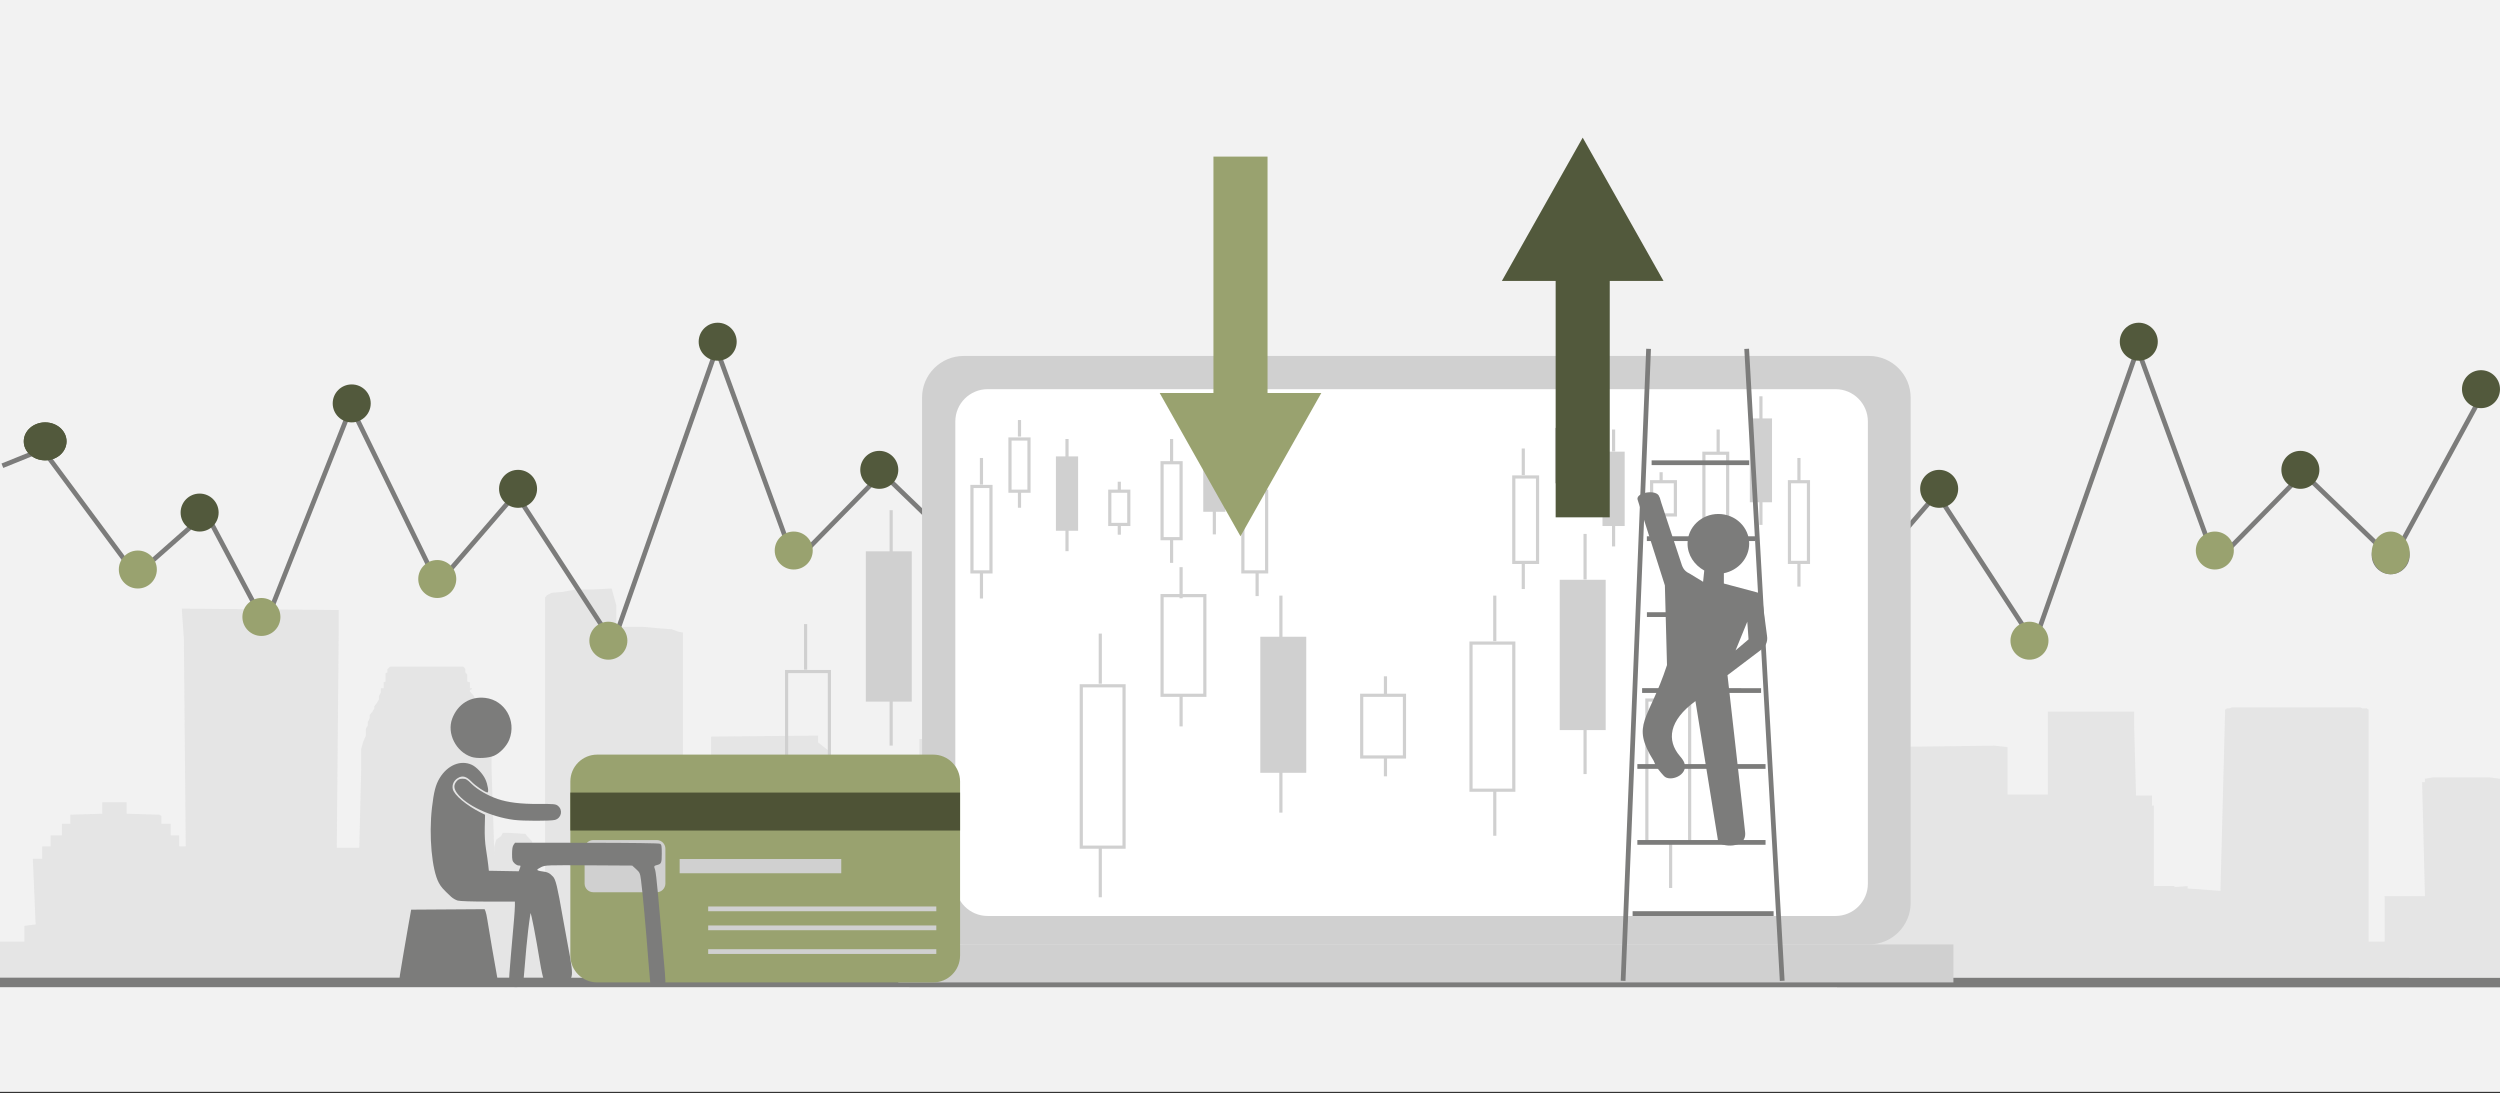 <svg width="526" height="230" xmlns="http://www.w3.org/2000/svg" xmlns:xlink="http://www.w3.org/1999/xlink" overflow="hidden"><rect width="100%" height="100%" fill="#333333" stroke="none"/><defs><clipPath id="clip0"><rect x="0" y="0" width="526" height="230"/></clipPath></defs><g clip-path="url(#clip0)"><rect x="0" y="0" width="526" height="229.667" fill="#FFFFFF"/><rect x="0" y="0" width="526" height="229.667" fill="#F2F2F2"/><path d="M526 205.692 526 163.849 523.631 163.546 511.986 163.546 510.21 163.849 510.21 163.849 510.21 164.555 509.618 164.555 509.618 164.756 510.21 188.552 504.486 188.552 501.723 188.552 501.723 198.13 498.368 198.13 498.368 149.531 498.368 149.33 497.973 149.027 496.986 149.027 496.591 148.826 495.21 148.826 494.223 148.826 471.92 148.826 470.538 148.826 469.551 148.826 469.156 149.027 468.564 149.027 468.17 149.33 467.183 187.442 460.275 186.938 460.275 186.434 457.511 186.636 457.511 186.434 456.919 186.434 456.525 186.434 455.538 186.434 454.551 186.434 454.156 186.434 453.169 186.434 453.169 169.495 452.774 169.495 452.774 167.378 452.38 167.378 449.419 167.378 449.024 152.657 449.024 150.237 449.024 149.733 448.63 149.733 431.261 149.733 430.866 149.733 430.866 150.237 430.866 152.657 430.866 167.176 430.471 167.176 427.116 167.176 423.366 167.176 422.379 167.176 422.379 157.194 419.616 156.892 393.957 157.194 394.549 132.593 393.957 132.391 393.957 131.887 393.957 130.979 393.957 129.971 391.589 127.349 390.799 127.349 372.641 127.349 371.259 127.854 370.667 128.358 370.667 129.265 370.667 130.273 370.667 130.979 370.272 130.979 370.272 131.685 369.68 178.57 366.128 174.738 366.128 166.168 365.535 161.227 365.535 149.733 364.154 149.733 364.154 149.733 364.154 149.027 363.167 149.027 363.167 149.027 363.167 148.322 362.377 148.322 361.785 148.322 361.785 147.817 360.996 147.616 360.996 147.616 360.996 147.112 360.009 146.91 355.864 146.91 354.285 147.112 354.285 147.616 354.285 147.616 353.496 147.817 353.496 148.322 353.496 148.322 352.114 148.322 352.509 149.027 352.114 149.027 351.127 149.027 351.127 149.733 351.127 149.733 350.14 149.733 350.14 161.227 349.746 166.168 349.746 178.066 348.364 180.284 347.772 180.284 347.772 180.485 346.39 180.485 346.39 180.485 344.614 180.485 344.614 180.485 343.627 180.485 343.627 150.237 343.627 139.751 333.364 138.541 332.969 140.76 333.364 167.378 327.837 167.378 327.837 166.47 327.837 166.47 327.837 164.555 327.837 164.555 328.232 164.555 328.232 164.555 328.824 164.555 328.824 164.555 328.824 164.555 328.824 152.859 328.824 152.657 328.824 152.657 328.824 152.657 328.232 152.657 328.232 152.657 327.837 152.657 327.837 152.657 327.245 152.657 327.245 152.657 327.245 152.657 319.35 143.381 311.06 143.381 302.573 152.657 302.573 152.657 302.573 152.657 302.573 152.657 302.573 152.657 302.179 152.657 302.179 152.657 301.586 152.859 301.586 152.859 301.586 152.859 301.586 164.555 301.586 164.555 301.586 164.555 301.586 164.756 302.179 164.756 302.573 164.756 302.573 164.756 302.573 166.672 302.573 166.672 302.573 166.672 302.573 188.148 300.797 188.148 300.797 198.13 299.415 198.13 299.415 195.004 298.429 195.004 298.429 178.771 299.415 178.771 299.415 158.808 298.034 158.808 298.034 152.153 296.06 151.951 296.06 151.951 296.06 151.649 295.665 151.649 295.665 151.649 295.073 151.649 295.073 151.649 294.678 151.649 294.678 151.447 294.284 151.447 293.692 151.447 293.297 151.447 292.902 151.447 291.52 151.145 289.547 151.447 289.547 151.447 289.152 151.447 288.56 151.447 288.165 151.447 288.165 151.447 287.77 151.649 287.178 151.649 287.178 151.649 286.783 151.649 286.783 151.649 286.783 151.951 286.783 151.951 284.81 152.153 284.81 158.808 283.428 158.808 283.428 178.771 284.415 178.771 284.415 195.004 281.257 195.004 281.257 181.695 273.757 181.695 272.77 181.695 272.77 182.401 272.77 182.401 270.401 182.401 269.02 182.401 269.02 179.275 268.033 179.275 268.033 175.444 266.651 175.444 266.651 175.444 266.651 175.444 266.651 175.444 266.257 175.444 266.257 175.444 265.862 175.444 265.862 175.444 265.27 175.444 265.27 175.444 264.875 175.444 264.875 175.444 264.283 175.444 262.901 175.444 262.112 175.444 262.112 173.327 260.138 173.327 257.77 173.327 257.77 176.956 257.77 176.956 256.98 176.956 256.98 180.284 255.993 180.284 255.993 181.897 255.598 181.897 255.598 181.897 255.006 181.897 255.006 181.897 255.006 180.485 253.23 180.485 253.23 179.275 253.23 179.074 251.256 179.275 251.256 172.823 243.953 173.125 243.953 180.485 242.967 180.485 242.967 198.13 242.967 198.13 242.967 190.266 239.217 190.266 239.217 180.687 237.835 175.747 237.243 158.606 236.453 157.194 236.453 141.465 235.861 140.457 235.072 140.255 235.072 139.751 235.072 139.55 234.48 139.55 234.48 138.844 234.48 138.844 233.69 138.541 233.69 137.634 233.69 137.331 233.098 137.331 225.203 137.331 224.808 137.331 224.808 137.634 224.808 138.541 223.821 138.844 223.821 138.844 223.821 139.55 223.427 139.55 223.427 139.751 223.427 140.255 222.44 140.457 221.453 141.465 221.453 157.194 220.466 158.606 220.466 173.327 220.466 173.125 220.466 173.125 220.466 172.823 220.466 172.823 218.295 172.823 217.703 172.823 217.703 173.125 217.703 173.125 217.308 173.125 217.308 173.327 217.308 173.629 217.308 173.629 217.308 173.629 217.308 173.831 216.716 173.831 216.716 173.831 216.716 174.335 216.321 174.335 216.321 174.335 216.321 182.401 215.926 183.309 215.926 160.219 215.926 158.808 215.926 155.48 215.926 155.48 215.926 154.27 215.926 151.951 208.821 151.951 208.821 151.649 208.032 151.649 208.032 151.951 201.913 151.951 201.518 151.447 200.531 151.447 200.531 151.951 194.018 151.951 194.018 154.27 194.018 155.48 193.426 155.48 193.426 158.808 193.426 160.219 194.018 176.654 185.531 176.654 185.136 176.654 185.136 177.864 185.136 177.864 180.005 178.368 180.005 181.695 176.649 181.393 174.281 181.393 174.281 174.032 174.281 174.032 174.281 157.9 172.11 156.186 172.11 156.186 172.11 154.976 172.11 154.774 149.609 154.976 149.609 185.527 146.846 185.527 146.846 185.93 143.688 184.821 143.688 133.097 142.701 132.895 141.319 132.391 138.556 132.189 135.201 131.887 131.451 131.887 129.674 131.887 129.674 127.349 128.687 123.821 124.937 124.022 121.187 124.022 118.424 124.526 116.056 124.728 115.069 125.232 114.674 125.736 114.674 133.298 114.674 192.585 114.279 192.585 113.292 192.585 112.898 181.897 112.305 179.981 112.305 178.368 111.911 176.956 110.924 175.948 110.529 175.444 107.174 175.242 105.792 175.242 105.397 175.948 104.41 176.654 104.016 178.066 104.016 179.78 103.424 161.933 103.424 160.522 103.424 160.522 103.424 160.219 103.424 159.009 103.424 157.598 103.029 156.186 102.634 154.774 102.634 153.363 102.042 151.951 101.647 150.439 100.66 149.33 100.266 147.817 99.674 146.406 98.884 145.498 98.884 145.196 99.279 144.994 99.279 144.793 99.279 144.793 99.279 144.793 98.884 144.793 98.884 144.49 98.884 144.087 98.884 143.583 98.292 143.381 98.292 142.877 98.292 142.574 98.292 142.171 98.292 141.869 97.897 141.465 97.897 141.163 97.897 140.76 97.502 140.255 82.107 140.255 81.515 140.76 81.515 140.961 81.515 141.465 81.121 141.667 81.121 142.171 81.121 142.574 81.121 142.877 81.121 143.381 80.726 143.583 80.726 144.087 80.726 144.288 80.726 144.793 80.134 144.793 80.134 145.7 79.739 146.406 79.739 147.112 79.344 147.817 78.752 148.624 78.752 149.027 78.357 149.733 77.765 150.439 77.765 151.145 77.37 151.951 77.37 152.657 76.976 153.363 76.976 154.774 76.383 156.186 75.989 157.598 75.989 159.009 75.989 160.522 75.989 160.723 75.989 161.933 75.594 178.368 70.857 178.368 71.252 133.802 71.252 128.358 38.29 128.055 38.29 128.761 38.685 134.307 39.08 178.066 37.698 178.066 37.698 175.747 37.698 175.747 37.698 175.747 37.698 175.747 37.698 175.747 35.922 175.747 35.922 173.629 35.922 173.629 35.922 173.327 35.922 173.327 35.922 173.327 35.33 173.327 33.948 173.327 33.948 171.713 33.948 171.713 33.553 171.411 33.553 171.411 33.553 171.411 33.553 171.411 26.645 171.209 26.645 171.008 26.645 171.008 26.645 171.008 26.645 171.008 26.645 170.705 26.645 170.705 26.645 170.504 26.645 170.201 26.645 169.999 26.645 169.999 26.645 169.798 26.645 169.495 26.645 169.495 26.645 169.495 26.645 169.495 26.645 168.789 21.514 168.789 21.514 171.209 14.803 171.411 14.803 171.411 14.803 171.411 14.803 173.327 13.027 173.327 13.027 173.327 13.027 173.327 13.027 173.327 13.027 175.747 11.25 175.747 10.658 175.747 10.658 175.747 10.658 175.747 10.658 175.747 10.658 178.066 9.277 178.066 9.277 178.066 9.277 178.066 8.882 178.066 8.882 178.066 8.882 178.066 8.882 178.066 8.882 178.066 8.882 180.687 6.908 180.687 7.5 194.5 5.132 194.803 5.132 198.13 0 198.13 0 206.7 526 206.7 526 205.692Z" fill="#D9D9D9" fill-rule="evenodd" fill-opacity="0.529"/><path d="M0.5 97.991 8.978 94.558 28.614 121.028 43.367 108.001 55.772 131.371 73.891 85.63 92.094 122.901 108.53 103.86 129.018 135.304 150.774 73.394 167.168 118.344 185.62 99.531 204.404 117.657 223.5 82.571" stroke="#7C7C7B" stroke-miterlimit="8" fill="none" fill-rule="evenodd"/><path d="M5 92.865C5 90.659 7.015 88.871 9.5 88.871 11.985 88.871 14 90.659 14 92.865 14 95.071 11.985 96.86 9.5 96.86 7.015 96.86 5 95.071 5 92.865Z" fill="#52593C" fill-rule="evenodd"/><path d="M5 92.865C5 90.659 7.015 88.871 9.5 88.871 11.985 88.871 14 90.659 14 92.865 14 95.071 11.985 96.86 9.5 96.86 7.015 96.86 5 95.071 5 92.865Z" fill="#52593C" fill-rule="evenodd"/><path d="M25 119.826C25 117.62 26.791 115.832 29 115.832 31.209 115.832 33 117.62 33 119.826 33 122.032 31.209 123.821 29 123.821 26.791 123.821 25 122.032 25 119.826Z" fill="#99A26F" fill-rule="evenodd"/><path d="M38 107.844C38 105.638 39.791 103.849 42 103.849 44.209 103.849 46 105.638 46 107.844 46 110.05 44.209 111.838 42 111.838 39.791 111.838 38 110.05 38 107.844Z" fill="#52593C" fill-rule="evenodd"/><path d="M51 129.812C51 127.606 52.791 125.818 55 125.818 57.209 125.818 59 127.606 59 129.812 59 132.018 57.209 133.806 55 133.806 52.791 133.806 51 132.018 51 129.812Z" fill="#99A26F" fill-rule="evenodd"/><path d="M70 84.877C70 82.671 71.791 80.883 74 80.883 76.209 80.883 78 82.671 78 84.877 78 87.083 76.209 88.871 74 88.871 71.791 88.871 70 87.083 70 84.877Z" fill="#52593C" fill-rule="evenodd"/><path d="M88 121.823C88 119.618 89.791 117.829 92 117.829 94.209 117.829 96 119.618 96 121.823 96 124.029 94.209 125.818 92 125.818 89.791 125.818 88 124.029 88 121.823Z" fill="#99A26F" fill-rule="evenodd"/><path d="M105 102.851C105 100.645 106.791 98.857 109 98.857 111.209 98.857 113 100.645 113 102.851 113 105.057 111.209 106.845 109 106.845 106.791 106.845 105 105.057 105 102.851Z" fill="#52593C" fill-rule="evenodd"/><path d="M124 134.805C124 132.599 125.791 130.81 128 130.81 130.209 130.81 132 132.599 132 134.805 132 137.011 130.209 138.799 128 138.799 125.791 138.799 124 137.011 124 134.805Z" fill="#99A26F" fill-rule="evenodd"/><path d="M147 71.896C147 69.69 148.791 67.902 151 67.902 153.209 67.902 155 69.69 155 71.896 155 74.102 153.209 75.89 151 75.89 148.791 75.89 147 74.102 147 71.896Z" fill="#52593C" fill-rule="evenodd"/><path d="M163 115.832C163 113.626 164.791 111.838 167 111.838 169.209 111.838 171 113.626 171 115.832 171 118.038 169.209 119.826 167 119.826 164.791 119.826 163 118.038 163 115.832Z" fill="#99A26F" fill-rule="evenodd"/><path d="M181 98.857C181 96.651 182.791 94.862 185 94.862 187.209 94.862 189 96.651 189 98.857 189 101.063 187.209 102.851 185 102.851 182.791 102.851 181 101.063 181 98.857Z" fill="#52593C" fill-rule="evenodd"/><path d="M200 116.831C200 114.625 201.791 112.836 204 112.836 206.209 112.836 208 114.625 208 116.831 208 119.037 206.209 120.825 204 120.825 201.791 120.825 200 119.037 200 116.831Z" fill="#7C7C7B" fill-rule="evenodd"/><path d="M200 116.331C200 113.85 201.791 111.838 204 111.838 206.209 111.838 208 113.85 208 116.331 208 118.813 206.209 120.825 204 120.825 201.791 120.825 200 118.813 200 116.331Z" fill="#99A26F" fill-rule="evenodd"/><path d="M219 81.881C219 79.675 220.791 77.887 223 77.887 225.209 77.887 227 79.675 227 81.881 227 84.087 225.209 85.876 223 85.876 220.791 85.876 219 84.087 219 81.881Z" fill="#52593C" fill-rule="evenodd"/><path d="M299.5 97.991 307.978 94.558 327.614 121.028 342.367 108.001 354.772 131.371 372.891 85.63 391.094 122.901 407.53 103.86 428.018 135.304 449.774 73.394 466.168 118.344 484.62 99.531 503.404 117.657 522.5 82.571" stroke="#7C7C7B" stroke-miterlimit="8" fill="none" fill-rule="evenodd"/><path d="M304 92.865C304 90.659 306.015 88.871 308.5 88.871 310.985 88.871 313 90.659 313 92.865 313 95.071 310.985 96.86 308.5 96.86 306.015 96.86 304 95.071 304 92.865Z" fill="#52593C" fill-rule="evenodd"/><path d="M304 92.865C304 90.659 306.015 88.871 308.5 88.871 310.985 88.871 313 90.659 313 92.865 313 95.071 310.985 96.86 308.5 96.86 306.015 96.86 304 95.071 304 92.865Z" fill="#52593C" fill-rule="evenodd"/><path d="M324 119.826C324 117.62 325.791 115.832 328 115.832 330.209 115.832 332 117.62 332 119.826 332 122.032 330.209 123.821 328 123.821 325.791 123.821 324 122.032 324 119.826Z" fill="#99A26F" fill-rule="evenodd"/><path d="M337 107.844C337 105.638 338.791 103.849 341 103.849 343.209 103.849 345 105.638 345 107.844 345 110.05 343.209 111.838 341 111.838 338.791 111.838 337 110.05 337 107.844Z" fill="#52593C" fill-rule="evenodd"/><path d="M350 129.812C350 127.606 351.791 125.818 354 125.818 356.209 125.818 358 127.606 358 129.812 358 132.018 356.209 133.806 354 133.806 351.791 133.806 350 132.018 350 129.812Z" fill="#99A26F" fill-rule="evenodd"/><path d="M369 84.877C369 82.671 370.791 80.883 373 80.883 375.209 80.883 377 82.671 377 84.877 377 87.083 375.209 88.871 373 88.871 370.791 88.871 369 87.083 369 84.877Z" fill="#52593C" fill-rule="evenodd"/><path d="M387 121.823C387 119.618 388.791 117.829 391 117.829 393.209 117.829 395 119.618 395 121.823 395 124.029 393.209 125.818 391 125.818 388.791 125.818 387 124.029 387 121.823Z" fill="#99A26F" fill-rule="evenodd"/><path d="M404 102.851C404 100.645 405.791 98.857 408 98.857 410.209 98.857 412 100.645 412 102.851 412 105.057 410.209 106.845 408 106.845 405.791 106.845 404 105.057 404 102.851Z" fill="#52593C" fill-rule="evenodd"/><path d="M423 134.805C423 132.599 424.791 130.81 427 130.81 429.209 130.81 431 132.599 431 134.805 431 137.011 429.209 138.799 427 138.799 424.791 138.799 423 137.011 423 134.805Z" fill="#99A26F" fill-rule="evenodd"/><path d="M446 71.896C446 69.69 447.791 67.902 450 67.902 452.209 67.902 454 69.69 454 71.896 454 74.102 452.209 75.89 450 75.89 447.791 75.89 446 74.102 446 71.896Z" fill="#52593C" fill-rule="evenodd"/><path d="M462 115.832C462 113.626 463.791 111.838 466 111.838 468.209 111.838 470 113.626 470 115.832 470 118.038 468.209 119.826 466 119.826 463.791 119.826 462 118.038 462 115.832Z" fill="#99A26F" fill-rule="evenodd"/><path d="M480 98.857C480 96.651 481.791 94.862 484 94.862 486.209 94.862 488 96.651 488 98.857 488 101.063 486.209 102.851 484 102.851 481.791 102.851 480 101.063 480 98.857Z" fill="#52593C" fill-rule="evenodd"/><path d="M499 116.831C499 114.625 500.791 112.836 503 112.836 505.209 112.836 507 114.625 507 116.831 507 119.037 505.209 120.825 503 120.825 500.791 120.825 499 119.037 499 116.831Z" fill="#7C7C7B" fill-rule="evenodd"/><path d="M499 116.331C499 113.85 500.791 111.838 503 111.838 505.209 111.838 507 113.85 507 116.331 507 118.813 505.209 120.825 503 120.825 500.791 120.825 499 118.813 499 116.331Z" fill="#99A26F" fill-rule="evenodd"/><path d="M518 81.881C518 79.675 519.791 77.887 522 77.887 524.209 77.887 526 79.675 526 81.881 526 84.087 524.209 85.876 522 85.876 519.791 85.876 518 84.087 518 81.881Z" fill="#52593C" fill-rule="evenodd"/><path d="M0 206.7 526 206.738" stroke="#7C7C7B" stroke-width="2" stroke-miterlimit="8" fill="none" fill-rule="evenodd"/><rect x="0" y="0" width="8.987" height="33.951" stroke="#D0D0D0" stroke-width="0.666" stroke-miterlimit="8" fill="none" transform="matrix(-1.001 0 0 1 293.5 138.3)"/><path d="M0 0 0 10.544" stroke="#D0D0D0" stroke-width="0.666" stroke-miterlimit="8" fill="none" fill-rule="evenodd" transform="matrix(-1.001 0 0 1 289.5 127.316)"/><path d="M0 0 0 10.544" stroke="#D0D0D0" stroke-width="0.666" stroke-miterlimit="8" fill="none" fill-rule="evenodd" transform="matrix(-1.001 0 0 1 289.5 172.25)"/><rect x="0" y="0" width="8.987" height="20.97" stroke="#D0D0D0" stroke-width="0.666" stroke-miterlimit="8" fill="none" transform="matrix(-1.001 0 0 1 276.5 119.327)"/><path d="M0 0 0 6.547" stroke="#D0D0D0" stroke-width="0.666" stroke-miterlimit="8" fill="none" fill-rule="evenodd" transform="matrix(-1.001 0 0 1 271.5 113.336)"/><path d="M0 0 0 6.547" stroke="#D0D0D0" stroke-width="0.666" stroke-miterlimit="8" fill="none" fill-rule="evenodd" transform="matrix(-1.001 0 0 1 271.5 140.297)"/><rect x="0" y="0" width="8.987" height="27.959" stroke="#D0D0D0" stroke-width="0.666" stroke-miterlimit="8" fill="#D0D0D0" transform="matrix(-1.001 0 0 1 255.5 128.314)"/><path d="M0 0 0 8.715" stroke="#D0D0D0" stroke-width="0.666" stroke-miterlimit="8" fill="none" fill-rule="evenodd" transform="matrix(-1.001 0 0 1 251.5 119.327)"/><path d="M0 0 0 8.715" stroke="#D0D0D0" stroke-width="0.666" stroke-miterlimit="8" fill="none" fill-rule="evenodd" transform="matrix(-1.001 0 0 1 251.5 156.274)"/><rect x="0" y="0" width="8.987" height="12.981" stroke="#D0D0D0" stroke-width="0.666" stroke-miterlimit="8" fill="none" transform="matrix(-1.001 0 0 1 233.5 140.297)"/><path d="M0 0 0 4.065" stroke="#D0D0D0" stroke-width="0.666" stroke-miterlimit="8" fill="none" fill-rule="evenodd" transform="matrix(-1.001 0 0 1 229.5 136.303)"/><path d="M0 0 0 4.065" stroke="#D0D0D0" stroke-width="0.666" stroke-miterlimit="8" fill="none" fill-rule="evenodd" transform="matrix(-1.001 0 0 1 229.5 153.278)"/><rect x="0" y="0" width="8.987" height="30.955" stroke="#D0D0D0" stroke-width="0.666" stroke-miterlimit="8" fill="none" transform="matrix(-1.001 0 0 1 210.5 129.313)"/><path d="M0 0 0 9.586" stroke="#D0D0D0" stroke-width="0.666" stroke-miterlimit="8" fill="none" fill-rule="evenodd" transform="matrix(-1.001 0 0 1 206.5 119.327)"/><path d="M0 0 0 9.586" stroke="#D0D0D0" stroke-width="0.666" stroke-miterlimit="8" fill="none" fill-rule="evenodd" transform="matrix(-1.001 0 0 1 206.5 160.268)"/><rect x="0" y="0" width="8.987" height="30.955" stroke="#D0D0D0" stroke-width="0.666" stroke-miterlimit="8" fill="#D0D0D0" transform="matrix(-1.001 0 0 1 191.5 116.331)"/><path d="M0 0 0 9.586" stroke="#D0D0D0" stroke-width="0.666" stroke-miterlimit="8" fill="none" fill-rule="evenodd" transform="matrix(-1.001 0 0 1 187.5 107.344)"/><path d="M0 0 0 9.586" stroke="#D0D0D0" stroke-width="0.666" stroke-miterlimit="8" fill="none" fill-rule="evenodd" transform="matrix(-1.001 0 0 1 187.5 147.287)"/><rect x="0" y="0" width="8.987" height="30.955" stroke="#D0D0D0" stroke-width="0.666" stroke-miterlimit="8" fill="none" transform="matrix(-1.001 0 0 1 174.5 141.295)"/><path d="M0 0 0 9.586" stroke="#D0D0D0" stroke-width="0.666" stroke-miterlimit="8" fill="none" fill-rule="evenodd" transform="matrix(-1.001 0 0 1 169.5 131.31)"/><path d="M0 0 0 9.586" stroke="#D0D0D0" stroke-width="0.666" stroke-miterlimit="8" fill="none" fill-rule="evenodd" transform="matrix(-1.001 0 0 1 169.5 172.25)"/><path d="M194 83.647C194 78.811 197.926 74.891 202.768 74.891L393.232 74.891C398.074 74.891 402 78.811 402 83.647L402 189.957C402 194.792 398.074 198.712 393.232 198.712L202.768 198.712C197.926 198.712 194 194.792 194 189.957Z" fill="#D0D0D0" fill-rule="evenodd"/><path d="M201 88.677C201 84.924 204.047 81.881 207.805 81.881L386.195 81.881C389.953 81.881 393 84.924 393 88.677L393 185.925C393 189.678 389.953 192.721 386.195 192.721L207.805 192.721C204.047 192.721 201 189.678 201 185.925Z" fill="#FFFFFF" fill-rule="evenodd"/><rect x="189" y="198.712" width="222" height="7.988" fill="#D0D0D0"/><rect x="227.5" y="144.291" width="9" height="33.951" stroke="#D0D0D0" stroke-width="0.667" stroke-miterlimit="8" fill="none"/><path d="M231.5 133.307 231.5 143.851" stroke="#D0D0D0" stroke-width="0.667" stroke-miterlimit="8" fill="none" fill-rule="evenodd"/><path d="M231.5 178.242 231.5 188.786" stroke="#D0D0D0" stroke-width="0.667" stroke-miterlimit="8" fill="none" fill-rule="evenodd"/><rect x="244.5" y="125.318" width="9" height="20.97" stroke="#D0D0D0" stroke-width="0.667" stroke-miterlimit="8" fill="none"/><path d="M248.5 119.327 248.5 125.874" stroke="#D0D0D0" stroke-width="0.667" stroke-miterlimit="8" fill="none" fill-rule="evenodd"/><path d="M248.5 146.288 248.5 152.835" stroke="#D0D0D0" stroke-width="0.667" stroke-miterlimit="8" fill="none" fill-rule="evenodd"/><rect x="265.5" y="134.305" width="9" height="27.959" stroke="#D0D0D0" stroke-width="0.667" stroke-miterlimit="8" fill="#D0D0D0"/><path d="M269.5 125.318 269.5 134.033" stroke="#D0D0D0" stroke-width="0.667" stroke-miterlimit="8" fill="none" fill-rule="evenodd"/><path d="M269.5 162.265 269.5 170.979" stroke="#D0D0D0" stroke-width="0.667" stroke-miterlimit="8" fill="none" fill-rule="evenodd"/><rect x="286.5" y="146.288" width="9" height="12.981" stroke="#D0D0D0" stroke-width="0.667" stroke-miterlimit="8" fill="none"/><path d="M291.5 142.294 291.5 146.359" stroke="#D0D0D0" stroke-width="0.667" stroke-miterlimit="8" fill="none" fill-rule="evenodd"/><path d="M291.5 159.269 291.5 163.335" stroke="#D0D0D0" stroke-width="0.667" stroke-miterlimit="8" fill="none" fill-rule="evenodd"/><rect x="309.5" y="135.304" width="9" height="30.955" stroke="#D0D0D0" stroke-width="0.667" stroke-miterlimit="8" fill="none"/><path d="M314.5 125.318 314.5 134.904" stroke="#D0D0D0" stroke-width="0.667" stroke-miterlimit="8" fill="none" fill-rule="evenodd"/><path d="M314.5 166.259 314.5 175.845" stroke="#D0D0D0" stroke-width="0.667" stroke-miterlimit="8" fill="none" fill-rule="evenodd"/><rect x="328.5" y="122.323" width="9" height="30.955" stroke="#D0D0D0" stroke-width="0.667" stroke-miterlimit="8" fill="#D0D0D0"/><path d="M333.5 112.337 333.5 121.923" stroke="#D0D0D0" stroke-width="0.667" stroke-miterlimit="8" fill="none" fill-rule="evenodd"/><path d="M333.5 153.278 333.5 162.864" stroke="#D0D0D0" stroke-width="0.667" stroke-miterlimit="8" fill="none" fill-rule="evenodd"/><rect x="346.5" y="147.287" width="9" height="29.957" stroke="#D0D0D0" stroke-width="0.667" stroke-miterlimit="8" fill="none"/><path d="M351.5 137.301 351.5 146.887" stroke="#D0D0D0" stroke-width="0.667" stroke-miterlimit="8" fill="none" fill-rule="evenodd"/><path d="M351.5 177.243 351.5 186.829" stroke="#D0D0D0" stroke-width="0.667" stroke-miterlimit="8" fill="none" fill-rule="evenodd"/><rect x="204.5" y="102.352" width="4" height="17.974" stroke="#D0D0D0" stroke-width="0.667" stroke-miterlimit="8" fill="none"/><path d="M206.5 96.36 206.5 101.961" stroke="#D0D0D0" stroke-width="0.667" stroke-miterlimit="8" fill="none" fill-rule="evenodd"/><path d="M206.5 120.326 206.5 125.926" stroke="#D0D0D0" stroke-width="0.667" stroke-miterlimit="8" fill="none" fill-rule="evenodd"/><rect x="212.5" y="92.366" width="4" height="10.984" stroke="#D0D0D0" stroke-width="0.667" stroke-miterlimit="8" fill="none"/><path d="M214.5 88.372 214.5 91.85" stroke="#D0D0D0" stroke-width="0.667" stroke-miterlimit="8" fill="none" fill-rule="evenodd"/><path d="M214.5 103.35 214.5 106.828" stroke="#D0D0D0" stroke-width="0.667" stroke-miterlimit="8" fill="none" fill-rule="evenodd"/><rect x="222.5" y="96.36" width="4" height="14.978" stroke="#D0D0D0" stroke-width="0.667" stroke-miterlimit="8" fill="#D0D0D0"/><path d="M224.5 92.366 224.5 96.995" stroke="#D0D0D0" stroke-width="0.667" stroke-miterlimit="8" fill="none" fill-rule="evenodd"/><path d="M224.5 111.339 224.5 115.967" stroke="#D0D0D0" stroke-width="0.667" stroke-miterlimit="8" fill="none" fill-rule="evenodd"/><rect x="233.5" y="103.35" width="4" height="6.99" stroke="#D0D0D0" stroke-width="0.667" stroke-miterlimit="8" fill="none"/><path d="M235.5 101.353 235.5 103.512" stroke="#D0D0D0" stroke-width="0.667" stroke-miterlimit="8" fill="none" fill-rule="evenodd"/><path d="M235.5 110.34 235.5 112.499" stroke="#D0D0D0" stroke-width="0.667" stroke-miterlimit="8" fill="none" fill-rule="evenodd"/><rect x="244.5" y="97.359" width="4" height="15.977" stroke="#D0D0D0" stroke-width="0.667" stroke-miterlimit="8" fill="none"/><path d="M246.5 92.366 246.5 97.458" stroke="#D0D0D0" stroke-width="0.667" stroke-miterlimit="8" fill="none" fill-rule="evenodd"/><path d="M246.5 113.336 246.5 118.427" stroke="#D0D0D0" stroke-width="0.667" stroke-miterlimit="8" fill="none" fill-rule="evenodd"/><rect x="253.5" y="90.369" width="4" height="16.975" stroke="#D0D0D0" stroke-width="0.667" stroke-miterlimit="8" fill="#D0D0D0"/><path d="M255.5 85.376 255.5 90.468" stroke="#D0D0D0" stroke-width="0.667" stroke-miterlimit="8" fill="none" fill-rule="evenodd"/><path d="M255.5 107.344 255.5 112.436" stroke="#D0D0D0" stroke-width="0.667" stroke-miterlimit="8" fill="none" fill-rule="evenodd"/><rect x="261.5" y="103.35" width="5" height="16.975" stroke="#D0D0D0" stroke-width="0.667" stroke-miterlimit="8" fill="none"/><path d="M264.5 98.358 264.5 103.449" stroke="#D0D0D0" stroke-width="0.667" stroke-miterlimit="8" fill="none" fill-rule="evenodd"/><path d="M264.5 120.326 264.5 125.417" stroke="#D0D0D0" stroke-width="0.667" stroke-miterlimit="8" fill="none" fill-rule="evenodd"/><rect x="318.5" y="100.355" width="5" height="17.974" stroke="#D0D0D0" stroke-width="0.667" stroke-miterlimit="8" fill="none"/><path d="M320.5 94.363 320.5 99.964" stroke="#D0D0D0" stroke-width="0.667" stroke-miterlimit="8" fill="none" fill-rule="evenodd"/><path d="M320.5 118.329 320.5 123.929" stroke="#D0D0D0" stroke-width="0.667" stroke-miterlimit="8" fill="none" fill-rule="evenodd"/><rect x="327.5" y="90.369" width="4" height="10.984" stroke="#D0D0D0" stroke-width="0.667" stroke-miterlimit="8" fill="none"/><path d="M329.5 86.375 329.5 89.853" stroke="#D0D0D0" stroke-width="0.667" stroke-miterlimit="8" fill="none" fill-rule="evenodd"/><path d="M329.5 101.353 329.5 104.831" stroke="#D0D0D0" stroke-width="0.667" stroke-miterlimit="8" fill="none" fill-rule="evenodd"/><rect x="337.5" y="95.362" width="4" height="14.978" stroke="#D0D0D0" stroke-width="0.667" stroke-miterlimit="8" fill="#D0D0D0"/><path d="M339.5 90.369 339.5 94.998" stroke="#D0D0D0" stroke-width="0.667" stroke-miterlimit="8" fill="none" fill-rule="evenodd"/><path d="M339.5 110.34 339.5 114.969" stroke="#D0D0D0" stroke-width="0.667" stroke-miterlimit="8" fill="none" fill-rule="evenodd"/><rect x="347.5" y="101.353" width="5" height="6.99" stroke="#D0D0D0" stroke-width="0.667" stroke-miterlimit="8" fill="none"/><path d="M349.5 99.356 349.5 101.515" stroke="#D0D0D0" stroke-width="0.667" stroke-miterlimit="8" fill="none" fill-rule="evenodd"/><path d="M349.5 108.343 349.5 110.502" stroke="#D0D0D0" stroke-width="0.667" stroke-miterlimit="8" fill="none" fill-rule="evenodd"/><rect x="358.5" y="95.362" width="5" height="15.977" stroke="#D0D0D0" stroke-width="0.667" stroke-miterlimit="8" fill="none"/><path d="M361.5 90.369 361.5 95.461" stroke="#D0D0D0" stroke-width="0.667" stroke-miterlimit="8" fill="none" fill-rule="evenodd"/><path d="M361.5 111.339 361.5 116.43" stroke="#D0D0D0" stroke-width="0.667" stroke-miterlimit="8" fill="none" fill-rule="evenodd"/><rect x="368.5" y="88.372" width="4" height="16.975" stroke="#D0D0D0" stroke-width="0.667" stroke-miterlimit="8" fill="#D0D0D0"/><path d="M370.5 83.379 370.5 88.471" stroke="#D0D0D0" stroke-width="0.667" stroke-miterlimit="8" fill="none" fill-rule="evenodd"/><path d="M370.5 105.347 370.5 110.439" stroke="#D0D0D0" stroke-width="0.667" stroke-miterlimit="8" fill="none" fill-rule="evenodd"/><rect x="376.5" y="101.353" width="4" height="16.975" stroke="#D0D0D0" stroke-width="0.667" stroke-miterlimit="8" fill="none"/><path d="M378.5 96.36 378.5 101.452" stroke="#D0D0D0" stroke-width="0.667" stroke-miterlimit="8" fill="none" fill-rule="evenodd"/><path d="M378.5 118.329 378.5 123.42" stroke="#D0D0D0" stroke-width="0.667" stroke-miterlimit="8" fill="none" fill-rule="evenodd"/><path d="M244 82.691 255.309 82.691 255.309 32.952 266.691 32.952 266.691 82.691 278 82.691 261 112.836Z" fill="#99A26F" fill-rule="evenodd"/><path d="M350 59.103 338.691 59.103 338.691 108.842 327.309 108.842 327.309 59.103 316 59.103 333 28.958Z" fill="#52593C" fill-rule="evenodd"/><path d="M344.5 177.243 371.471 177.243" stroke="#7C7C7B" stroke-miterlimit="8" fill-rule="evenodd"/><path d="M344.5 161.266 371.471 161.266" stroke="#7C7C7B" stroke-miterlimit="8" fill-rule="evenodd"/><path d="M345.5 145.289 370.532 145.29" stroke="#7C7C7B" stroke-miterlimit="8" fill-rule="evenodd"/><path d="M0 0 22.723 0" stroke="#7C7C7B" stroke-width="0.999" stroke-miterlimit="8" fill-rule="evenodd" transform="matrix(-1.001 0 0 1 369.256 129.313)"/><path d="M346.5 113.336 369.256 113.336" stroke="#7C7C7B" stroke-miterlimit="8" fill-rule="evenodd"/><path d="M347.5 97.359 368.031 97.359" stroke="#7C7C7B" stroke-miterlimit="8" fill-rule="evenodd"/><path d="M0 0 5.354 132.973" stroke="#7C7C7B" stroke-width="0.999" stroke-miterlimit="8" fill-rule="evenodd" transform="matrix(-1.001 0 0 1 346.862 73.394)"/><path d="M367.5 73.394 374.977 206.367" stroke="#7C7C7B" stroke-miterlimit="8" fill-rule="evenodd"/><path d="M343.5 192.221 373.168 192.222" stroke="#7C7C7B" stroke-miterlimit="8" fill-rule="evenodd"/><path d="M6.832 33.996 4.368 27.961 4.102 31.674 6.832 33.996ZM6.839 34.011 8.527 39.21M8.527 39.21 1.451 33.855C0.575 33.168 0 32.288 0.223 30.883L1.264 22.977C1.293 22.6 1.667 21.986 2.213 21.816L9.289 19.923 9.289 17.756C6.286 17.157 3.965 14.598 3.965 11.522 3.965 8.083 6.868 5.288 10.445 5.288 14.023 5.288 16.925 8.083 16.925 11.522 16.925 13.94 15.495 16.033 13.412 17.187L13.656 19.56 16.516 17.815C17.802 17.238 18.039 16.321 18.348 15.345L22.428 2.973 22.665 2.174C22.694 1.989 22.758 1.819 22.859 1.679 23.283 0 27.837 0.74 27.428 2.263L27.241 2.847 21.688 20.322 21.243 37.08C25.064 48.809 28.958 49.393 24.03 57.247 23.484 58.711 22.6 59.628 21.882 60.419 20.682 61.743 16.702 60.316 17.593 57.668 17.751 57.217 18.082 56.744 18.534 56.226 21.35 52.92 20.883 48.779 15.266 44.66L10.496 74.167C10.129 75.358 4.425 75.89 4.82 72.266L5.323 67.637 8.527 39.21Z" fill="#7C7C7B" fill-rule="evenodd" transform="matrix(-1.001 0 0 1 372 102.851)"/><path d="M120 164.42C120 161.3 122.534 158.77 125.659 158.77L196.341 158.77C199.466 158.77 202 161.3 202 164.42L202 201.05C202 204.171 199.466 206.7 196.341 206.7L125.659 206.7C122.534 206.7 120 204.171 120 201.05Z" fill="#99A26F" fill-rule="evenodd"/><rect x="120" y="166.758" width="82" height="7.988" fill="#4E5336"/><path d="M123 178.575C123 177.563 123.821 176.744 124.833 176.744L138.167 176.744C139.179 176.744 140 177.563 140 178.575L140 185.897C140 186.908 139.179 187.728 138.167 187.728L124.833 187.728C123.821 187.728 123 186.908 123 185.897Z" fill="#D0D0D0" fill-rule="evenodd"/><rect x="143" y="180.738" width="34" height="2.996" fill="#D0D0D0"/><rect x="149" y="190.724" width="48" height="0.999" fill="#D0D0D0"/><rect x="149" y="194.718" width="48" height="0.999" fill="#D0D0D0"/><rect x="149" y="199.711" width="48" height="0.999" fill="#D0D0D0"/><path d="M114.4 206.038C114.237 205.722 113.88 204.095 113.608 202.423 112.735 197.072 111.753 192.001 111.616 192.137 110.873 196.878 110.527 201.935 110.132 206.435 110.004 208.056 107.622 207.909 107.167 207.155 106.979 206.941 107.061 205.803 108.138 193.613 108.246 192.393 108.335 191.012 108.336 190.545L108.336 189.697 102.704 189.697C99.339 189.696 96.765 189.61 96.308 189.483 95.888 189.366 95.26 189.003 94.913 188.676 93.131 187.001 92.82 186.647 92.33 185.747 90.864 183.049 90.204 175.804 90.887 169.926 91.276 166.587 91.663 165.094 92.496 163.72 94.159 160.978 96.912 159.837 99.265 160.913 100.247 161.362 101.597 162.804 102.123 163.965 102.638 165.101 102.892 166.731 102.553 166.731 102.09 166.731 100.062 165.354 99.195 164.45 98.11 163.319 97.286 163.109 96.306 163.716 95.489 164.222 95.088 165.086 95.255 165.98 95.492 167.246 98.164 169.493 101.259 171.03L102.056 171.426 101.992 174.021C101.948 175.776 102.037 177.295 102.263 178.714 102.447 179.867 102.655 181.35 102.726 182.009L102.854 183.207 105.997 183.262 109.14 183.317 109.336 182.8C109.597 182.113 109.595 182.109 109.125 182.109 108.9 182.109 108.497 181.888 108.227 181.618 107.797 181.187 107.738 180.952 107.738 179.666 107.738 178.66 107.836 178.064 108.051 177.756L108.364 177.308 123.432 177.321C132.976 177.329 138.634 177.406 138.868 177.531 139.187 177.702 139.237 177.984 139.237 179.595 139.237 181.587 139.157 181.771 138.189 182.015 137.584 182.167 137.554 182.251 137.837 182.996 137.944 183.278 138.212 185.553 138.433 188.051 138.654 190.55 138.965 194.032 139.123 195.789 139.936 204.805 140.077 206.673 139.967 206.96 139.874 207.205 139.526 207.273 138.36 207.273L136.873 207.273 136.759 206.224C136.695 205.648 136.553 203.963 136.442 202.48 135.953 195.942 135.18 187.461 134.855 185.072 134.67 183.716 134.594 183.551 133.835 182.862L133.014 182.117 123.915 182.063C115.18 182.011 114.78 182.026 113.934 182.409 113.449 182.628 113.046 182.898 113.037 183.008 113.029 183.118 113.476 183.263 114.032 183.331 115.215 183.476 115.619 183.669 116.35 184.439 116.922 185.041 117.289 186.57 118.406 192.994 118.674 194.531 119.124 197.003 119.408 198.486 120.297 203.133 120.48 204.623 120.26 205.437 119.838 207.834 115.773 208.562 114.4 206.038ZM84.042 206.818C83.957 206.733 84.005 205.969 84.147 205.12 84.289 204.271 84.59 202.453 84.816 201.08 85.042 199.707 85.515 196.966 85.868 194.989L86.509 191.394 94.237 191.342 101.965 191.29 102.152 191.742C102.256 191.99 102.427 192.777 102.534 193.491 102.776 195.11 104.253 203.727 104.586 205.46 104.741 206.264 104.761 206.768 104.64 206.809 104.212 206.952 84.184 206.961 84.042 206.819ZM108.138 172.504C103.215 171.872 97.998 169.412 96.143 166.85 95.453 165.897 95.426 165.132 96.056 164.399 96.43 163.963 96.706 163.843 97.332 163.843 98.034 163.843 98.266 163.977 99.239 164.944 100.427 166.125 102.64 167.406 104.699 168.104 106.895 168.848 109.545 169.17 113.351 169.152 116.574 169.137 116.91 169.168 117.372 169.533 118.492 170.415 118.14 172.127 116.76 172.511 115.892 172.753 110.036 172.748 108.138 172.503ZM99.202 159.255C95.931 158.188 93.971 154.292 95.146 151.194 96.307 148.132 98.965 146.469 102.108 146.838 106.221 147.32 108.711 151.633 107.164 155.593 106.629 156.962 105.249 158.43 103.953 159.007 102.806 159.519 100.395 159.645 99.202 159.255Z" fill="#7C7C7B" fill-rule="evenodd"/></g></svg>